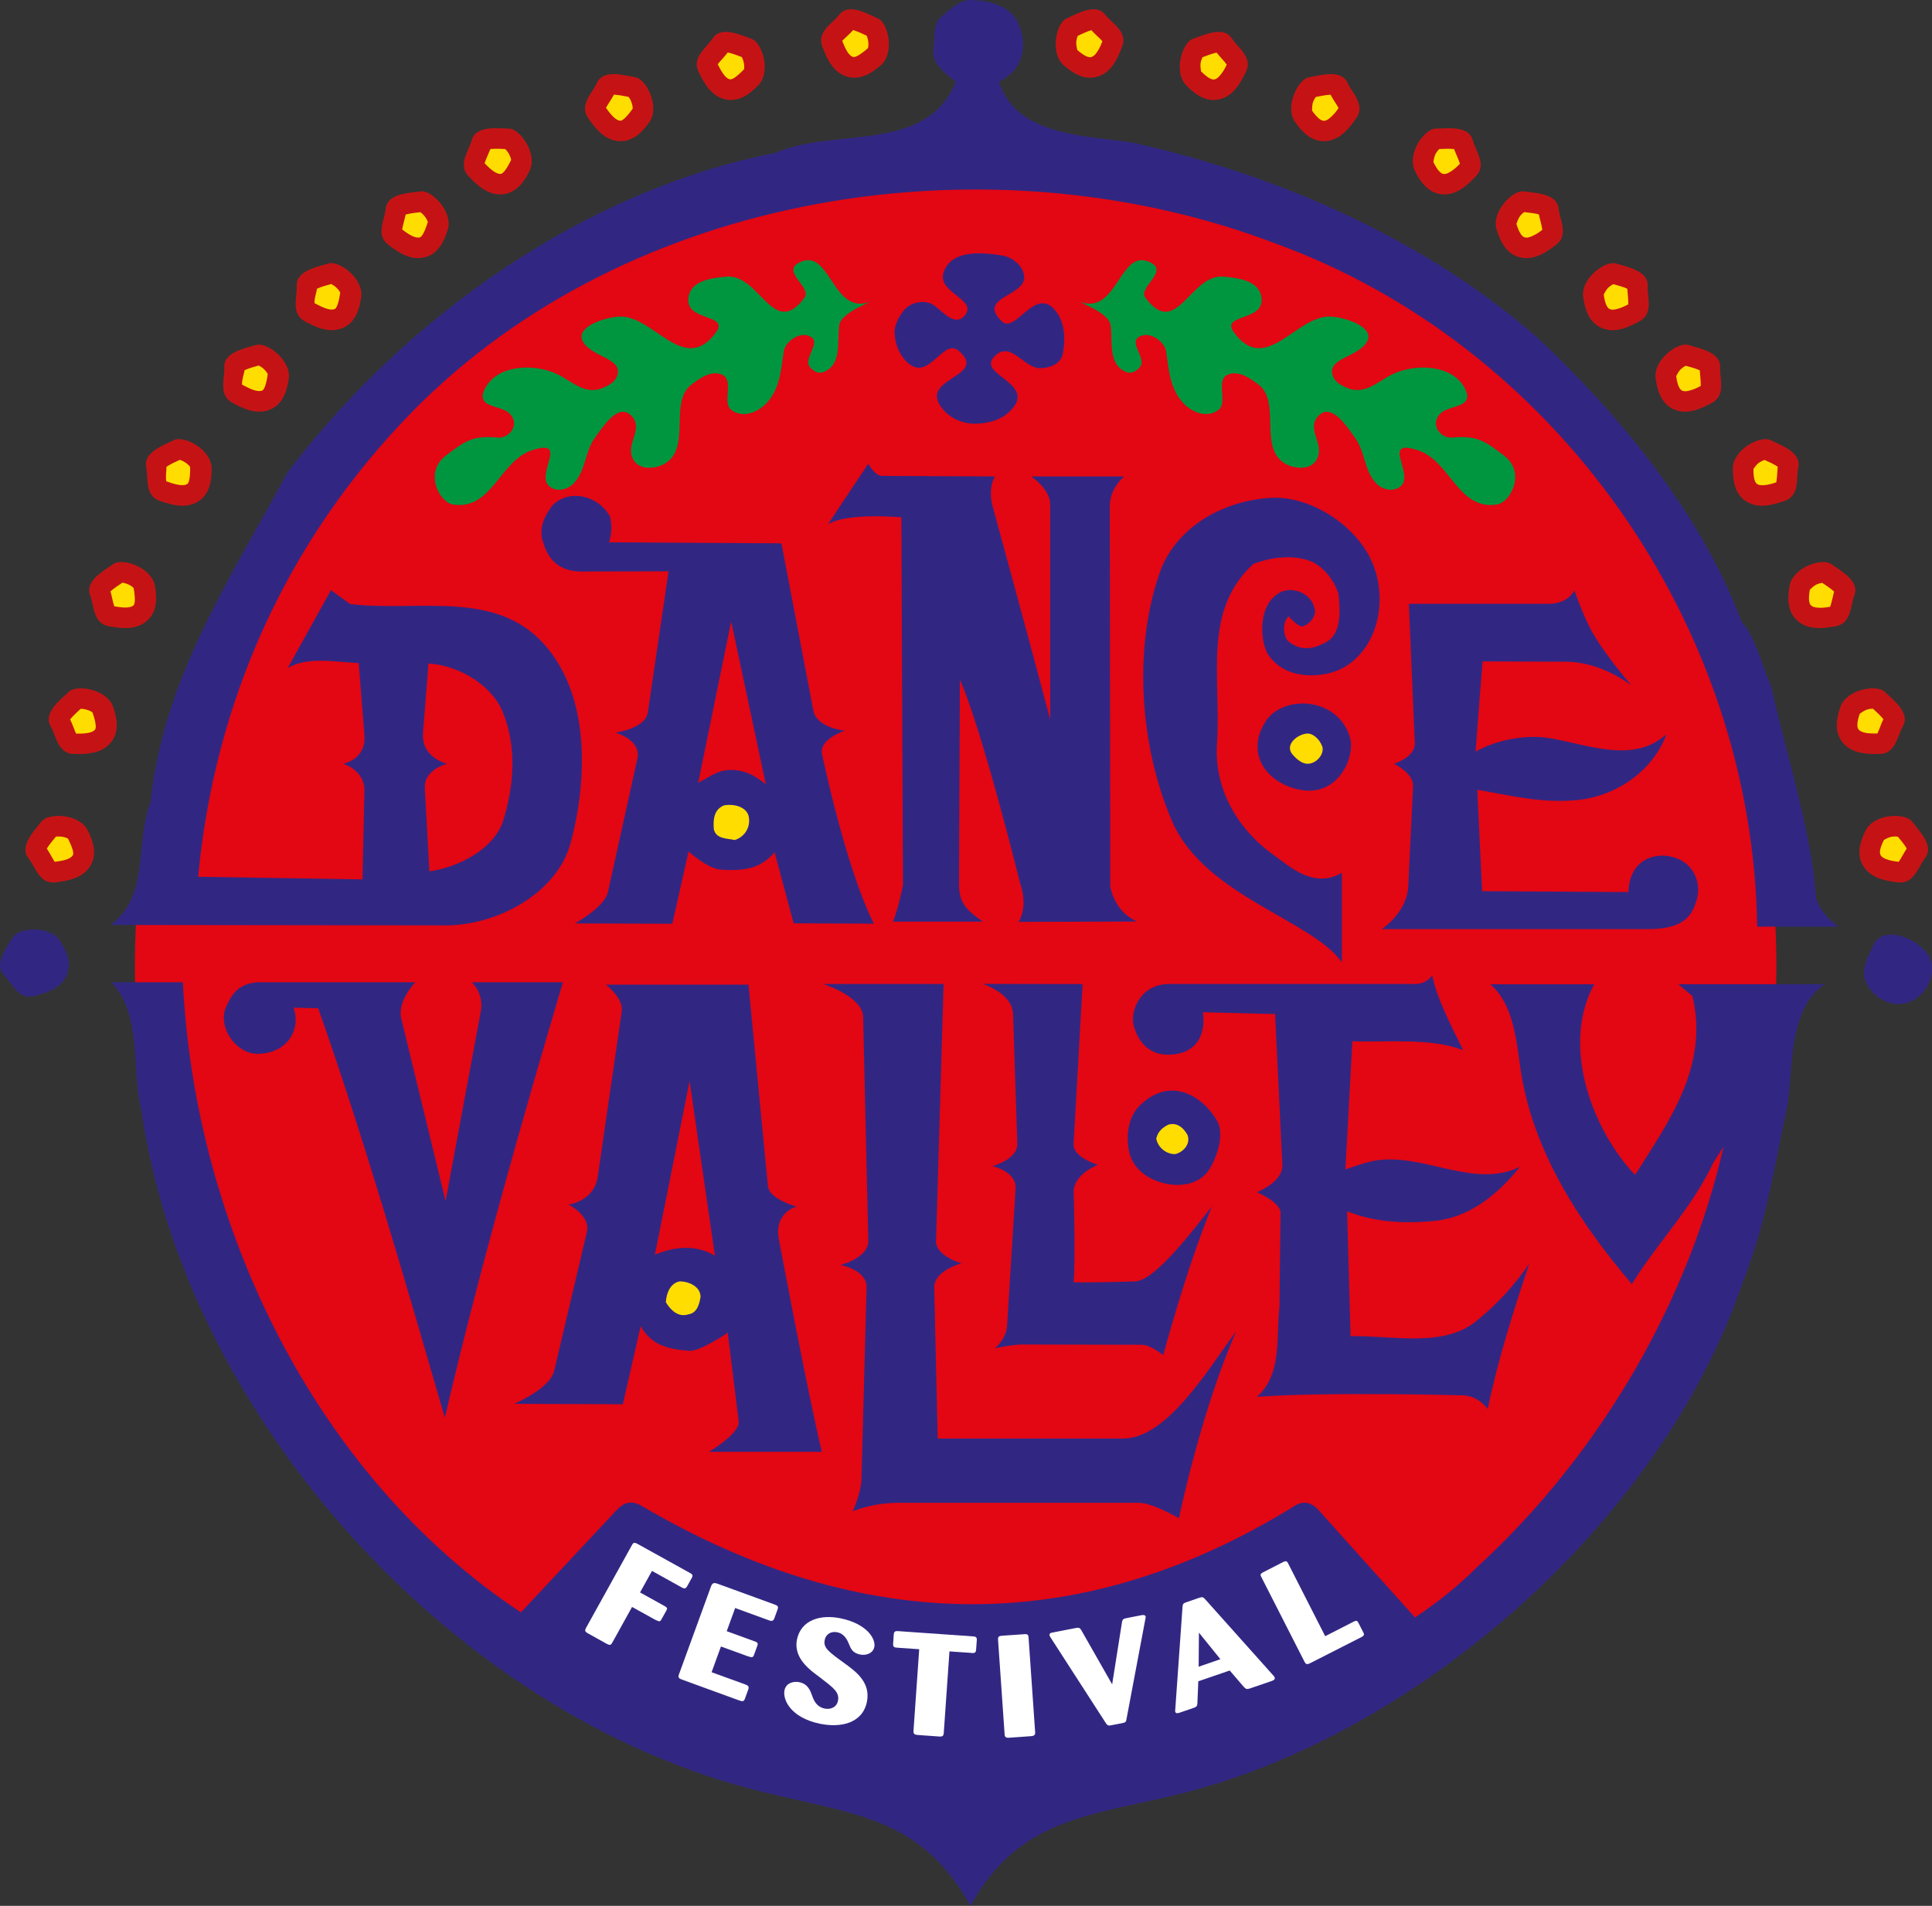 <svg xmlns="http://www.w3.org/2000/svg" id="uuid-6e9c3e8d-6443-4723-83d6-34da2909802e" data-name="uuid-534cbada-773b-479e-aec3-13302de89f2c" viewBox="0 0 213.29 210.46"><rect x="0" y="0" width="213.29" height="210.46" fill="#333333" stroke="none"/><defs><style>      .uuid-b3778410-bdc1-48ee-ae8b-1be7e931bd17 {        fill: #c51315;      }      .uuid-305f8b70-29ea-415d-95b8-64bc97917035, .uuid-75483526-c025-47d7-8108-146db7ade8b8 {        fill: #fff;      }      .uuid-305f8b70-29ea-415d-95b8-64bc97917035, .uuid-d612cfae-8b62-40b2-be83-0e7851951b81 {        fill-rule: evenodd;      }      .uuid-3b6dca00-f56a-4532-86d2-de5615ee022d, .uuid-d612cfae-8b62-40b2-be83-0e7851951b81 {        fill: #312783;      }      .uuid-aba28421-e5c2-4f02-a407-fdc25aaa8dbb {        fill: #e30613;      }      .uuid-df67e778-9e02-4c3c-aea3-405c05ca3505 {        fill: #fd0;      }      .uuid-71ae9862-37f5-470c-a58d-c260b68bee6b {        fill: #009640;      }    </style></defs><g id="uuid-d4090409-49f3-4061-8af6-9172b31a058a" data-name="uuid-31842d61-0301-4ebe-a9c0-01f7dfaf4b2e"><g><path class="uuid-aba28421-e5c2-4f02-a407-fdc25aaa8dbb" d="M14.89,106.66c0-50.04,40.57-90.61,90.61-90.61s90.61,40.57,90.61,90.61-40.57,90.61-90.61,90.61S14.89,156.7,14.89,106.66h0Z"></path><path class="uuid-71ae9862-37f5-470c-a58d-c260b68bee6b" d="M95.71,33.42c1.31-.35-2.87.96-3.06,2.49-.24,1.95.29,4.36-1.72,5.17-.58.24-1.15-.1-1.53-.57-.81-1.01,1.58-2.87-.19-3.45-1.14-.37-2.54.77-2.68,1.72-.32,2.13-.43,4.17-1.92,5.75-.91.97-2.54,1.68-3.83.77-1.22-.86.53-3.59-1.34-4.02-1.12-.26-2.15.48-3.06,1.15-2.63,1.93.05,7.09-3.06,8.81-.93.51-2.78.77-3.45-.57-.86-1.72,1.29-3.3-.19-4.79-1.44-1.44-3.16,1.29-4.02,2.49-1.12,1.56-.96,3.54-2.3,4.98-.69.74-1.87,1.01-2.68.38-1.69-1.29,2.25-5.36-1.92-4.02-3.62,1.17-4.44,6.67-8.75,6-1.5-.23-3.24-3.52-.8-5.39,2.25-1.72,3.01-2.23,5.79-2,1.17.1,2.47-1.4,1.27-2.64-.98-1.02-3.93-.57-2.68-2.87,1.34-2.47,5.22-2.73,7.85-1.53,1.66.75,3.11,2.44,5.17,1.53.62-.27,1.29-.62,1.53-1.34.66-1.97-2.92-2.01-3.83-3.83-.75-1.51,2.35-2.59,4.02-2.68,3.82-.22,7.18,6.61,10.73,1.72,1.49-2.06-3.45-1.15-3.06-3.83.27-1.87,2.54-2.16,4.21-2.3,3.68-.32,5.17,6.99,8.62,2.3.86-1.17-3.02-3.06-.19-4.02,2.96-1,3.35,5.6,7.09,4.6h-.02Z"></path><path class="uuid-71ae9862-37f5-470c-a58d-c260b68bee6b" d="M119.55,33.42c-1.31-.35,2.87.96,3.06,2.49.24,1.95-.29,4.36,1.72,5.17.58.24,1.15-.1,1.53-.57.81-1.01-1.58-2.87.19-3.45,1.14-.37,2.54.77,2.68,1.72.32,2.13.43,4.17,1.92,5.75.91.97,2.54,1.68,3.83.77,1.22-.86-.53-3.59,1.34-4.02,1.12-.26,2.16.48,3.07,1.15,2.63,1.93-.05,7.09,3.06,8.81.93.51,2.78.77,3.45-.57.86-1.72-1.29-3.3.19-4.79,1.44-1.44,3.16,1.29,4.02,2.49,1.12,1.56.96,3.54,2.3,4.98.69.74,1.87,1.01,2.68.38,1.69-1.29-2.25-5.36,1.92-4.02,3.62,1.17,4.44,6.67,8.75,6,1.5-.23,3.24-3.52.8-5.39-2.25-1.72-3.01-2.23-5.79-2-1.17.1-2.47-1.4-1.27-2.64.98-1.02,3.93-.57,2.68-2.87-1.34-2.47-5.22-2.73-7.85-1.53-1.66.75-3.11,2.44-5.17,1.53-.62-.27-1.29-.62-1.53-1.34-.66-1.97,2.92-2.01,3.83-3.83.75-1.51-2.35-2.59-4.02-2.68-3.83-.22-7.18,6.61-10.73,1.72-1.49-2.06,3.45-1.15,3.06-3.83-.27-1.87-2.54-2.16-4.21-2.3-3.68-.32-5.17,6.99-8.62,2.3-.86-1.17,3.02-3.06.19-4.02-2.96-1-3.35,5.6-7.09,4.6h.01Z"></path><path class="uuid-3b6dca00-f56a-4532-86d2-de5615ee022d" d="M112.91,29.93c1.28,2.84-5.36,2.63-2.3,5.56,1.51,1.43,3.69-4.02,5.94-1.15,1.03,1.31,1.1,3.21.77,4.79-.22,1.05-1.44,1.53-2.49,1.53-1.87,0-3.35-3.3-5.17-1.15-1.52,1.8,4.17,2.78,2.3,5.36-1.01,1.39-2.59,1.87-4.21,1.92-1.52.04-3.16-.67-4.02-2.11-1.8-2.99,5.36-3.16,2.11-5.94-1.67-1.42-3.16,3.11-5.36,1.53-1.19-.85-1.72-2.44-1.72-3.64,0-.72.48-1.77,1.15-2.49.77-.82,2.3-1.1,3.26-.38.94.7,2.06,2.06,3.06,1.34.54-.39.77-1.05.38-1.53-1.04-1.3-3.21-1.92-2.3-3.83,1.02-2.15,4.12-1.87,6.32-1.53.91.14,1.87.77,2.3,1.72h-.02Z"></path><path class="uuid-d612cfae-8b62-40b2-be83-0e7851951b81" d="M78.93,138.67l-2.8-19.28-3.83,19.16c2.11-.86,4.45-1.19,6.63.12h0ZM84.8,131.02c.14,1.41,3.14,2.22,3.14,2.22,0,0-2.56.64-1.94,3.69,0,0,3.2,17.05,4.73,23.39h-12.46s3.45-2.02,3.28-3.39l-1.21-9.76s-3.05,2.09-4.25,2c-2.21-.18-4.15-.55-5.36-2.73l-1.97,8.63-11.99-.05s3.94-1.66,4.41-3.64l3.61-15.33c.43-1.82-2.03-3.03-2.03-3.03,0,0,2.83-.34,3.23-3.09l2.65-18.25c.21-1.45-1.75-2.95-1.75-2.95h15.74l2.15,22.3h.02Z"></path><path class="uuid-d612cfae-8b62-40b2-be83-0e7851951b81" d="M55.49,78.59c-1.25-3.02-4.93-5.13-8.19-5.32l-.6,7.68c-.21,2.73,2.66,3.39,2.66,3.39,0,0-2.57.61-2.46,2.7l.5,9.18c3.11-.43,7.17-2.39,8.18-5.69,1.1-3.59,1.56-7.94-.09-11.94h0ZM112.38,2.54c.76,1.6.87,3.59-.38,5.17-.53.67-1.72,1.34-1.72,1.34,1.96,5.99,9.48,5.89,14.75,6.7,16.23,3.59,32.56,10.82,44.82,21.65,8.76,8.24,17.91,19.2,22.41,31.22,1.68,1.96,2.16,4.74,3.26,7.09,1.68,7.61,4.45,15.95,4.98,23.56.43,1.2,1.48,2.44,2.49,3.06h-9c-.48-33.14-22.03-64.12-53.25-75.47-31.65-12.02-71.31-5.75-95.2,18.58-13.89,14.18-21.85,32.03-23.67,51.38l18.15.29.21-9.78c.05-2.29-2.35-3-2.35-3,0,0,2.57-.41,2.35-3.19l-.63-7.92c-2.49-.1-5.7-.77-7.85.57l4.79-8.62,2.11,1.53c7.37.91,15.98-1.67,21.44,4.46,5.35,6,4.59,15.76,2.89,21.98-1.55,5.64-8.32,9.1-13.86,9.05l-36.9-.05c4.36-3.26,2.63-8.96,4.41-13.6,1.39-13.65,8.86-24.76,15.13-36.4,13.12-17.29,32.95-31.18,53.83-35.25,6.51-2.87,16.71.14,19.92-7.85-1.15-1.01-2.49-1.77-2.49-3.45.24-1.2-.14-2.59.77-3.64,1.15-.91,2.2-2.16,3.83-1.92,1.68.05,3.93.67,4.79,2.49h0l-.03.02Z"></path><path class="uuid-3b6dca00-f56a-4532-86d2-de5615ee022d" d="M97.37,52.55l12.48.06s-.84,1.16-.25,3.36c0,0,3.54,12.91,6.34,23.48v-23.75c0-1.7-2.1-3.09-2.1-3.09h10.28s-1.6,1.22-1.6,3.29l.05,41.96s.35,2.74,2.95,3.9l-13.07.04c1.11-1.85.19-4.19.19-4.19,0,0-4.2-17.03-6.67-22.55l-.1,22.55c0,2.09.8,2.89,2.64,4.16h-9.92c.6-1.46,1.1-4.06,1.1-4.06l-.18-40.58s-5.95-.57-8.11.77l4.45-6.69s.74,1.34,1.53,1.34h0Z"></path><path class="uuid-d612cfae-8b62-40b2-be83-0e7851951b81" d="M84.55,86.63l-3.83-18.01-3.64,17.81c1.15-.53,1.99-1.35,3.43-1.4,1.69-.06,2.89.64,4.04,1.59h0ZM67.31,56.94c.29,1.05.22,1.9-.07,2.95l19.03.11,3.52,18.45c.37,1.96,3.49,2.24,3.49,2.24,0,0-3.05.94-2.49,2.75,0,0,2.59,12.47,5.69,18.56l-8.86-.04-2.11-7.85c-1.48,1.77-3.3,2.11-5.94,1.92-1.47-.11-3.55-2-3.55-2l-1.8,7.98-10.75-.04s3.27-1.78,3.64-3.45l3.26-14.75c.46-2.09-2.44-2.87-2.44-2.87,0,0,3.32-.42,3.59-2.23l2.29-15.58-9.77.02c-3.19-.1-3.83-2.36-4.21-3.66-.24-1.48.38-2.59,1.15-3.64,1.87-1.87,5.03-1.1,6.32,1.15h0v-.02Z"></path><path class="uuid-3b6dca00-f56a-4532-86d2-de5615ee022d" d="M151.22,61.54c1.63,3.14,1.48,7.47-.77,10.34-1.41,1.8-3.18,2.55-5.18,2.68-1.81.11-3.82-.33-5.16-2.11-1.01-1.33-1.42-5.78,1.34-7.09,1.18-.56,3.21.05,3.64,1.72.38.91-.59,1.89-1.22,2.08-.52.16-1.6-1.1-1.6-1.1-.8.7-.56,2.35,0,2.79,1.5,1.2,2.96.71,4.15.05,1.73-.95,1.53-3.54,1.34-5.36-.48-1.48-1.72-3.11-3.26-3.64-1.93-.67-4.31-.34-6.13.38-5.65,5.17-3.54,12.45-4.02,19.92-.31,4.84,2.2,9.34,6.32,12.26,1.8,1.28,4.39,3.72,7.47,1.92v9.89c-3.28-4.69-15.23-7.35-18.77-15.64-3.57-8.34-4.25-19.06-1.34-27.39,1.67-4.76,6.55-7.86,12.14-8.26,4.16-.3,9.03,2.65,11.04,6.53h0v.03Z"></path><path class="uuid-3b6dca00-f56a-4532-86d2-de5615ee022d" d="M180.09,75.66c-1.7-1.2-4.26-2.58-7.28-2.59l-9.14-.03s-.53,6.66-.77,9.96c1.82-1.05,5.21-2.04,8.41-1.45,4.57.86,9.12,2.69,12.66-.47-1.48,4.07-5.6,6.9-9.96,7.28-3.93.35-7.37-.53-10.92-1.15l.53,11.2,16.16.1c.1-4.09,3.79-4.69,5.91-3.45,1.58.93,2.16,2.83,1.53,4.6-.45,1.27-1.15,2.94-5.24,2.94h-29.43s2.78-1.81,2.92-4.74l.53-11.03c.07-1.48-2.11-2.49-2.11-2.49,0,0,2.37-.7,2.3-2.3l-.65-15.36h15.37c2.3,0,2.89-1.5,2.89-1.5,0,0,.95,2.68,1.8,4.29,1.39,2.64,4.49,6.19,4.49,6.19h0Z"></path><path class="uuid-3b6dca00-f56a-4532-86d2-de5615ee022d" d="M149.05,81.51c.56,2.04-1.22,6.27-5.16,5.76-3.6-.47-6.6-3.72-4.2-7.56,1.9-3.05,8.09-2.81,9.36,1.8h0Z"></path><path class="uuid-3b6dca00-f56a-4532-86d2-de5615ee022d" d="M161.53,115.97c-3.59-1.4-8.35-.84-12.23-.99l-.77,14.16s2.06-.75,3.06-.94c5.43-1.04,11.05,3.18,16.22.64-2.79,3.49-5.93,5.65-9.48,5.99-3.36.32-6.64.13-9.61-1.07l.38,13.79c4.69-.1,10.54,1.39,14.18-1.92,2.01-1.63,4.12-3.93,5.56-6.13-1.63,4.88-3.45,10.54-4.6,16.09,0,0-1.03-1.53-2.91-1.51,0,0-14.86-.4-22.57.17,2.83-2.49,2.11-6.7,2.49-9.96l.12-10.36c0-1.18-2.61-2.28-2.61-2.28,0,0,2.9-1.12,2.81-3.01l-.8-16.66-7.98-.2c.3,1.8-.2,4.59-3.69,4.69-2.49.07-3.56-1.77-3.94-3.21-.41-1.53.65-4.6,3.94-4.6h27.14c1.3,0,1.87-.96,1.87-.96.57,2.73,2.22,5.82,3.42,8.26h0Z"></path><path class="uuid-3b6dca00-f56a-4532-86d2-de5615ee022d" d="M45.86,108.47s-2.04,2.04-1.56,4.01l4.89,20.15,3.89-20.95c.37-2.02-1-3.21-1-3.21h10.06c-4.69,15.9-9.24,31.85-13.03,48.08-4.36-15.04-8.76-30.36-13.98-45.21l-2.71-.06c.87,2.62-.9,5.09-3.99,5.09-2.5,0-4.46-3.11-3.45-5.22.48-1.01,1.16-2.68,3.75-2.68h17.13,0Z"></path><path class="uuid-3b6dca00-f56a-4532-86d2-de5615ee022d" d="M103.33,137.01c-.05,1.71,2.83,2.49,2.83,2.49,0,0-3.06.81-3.02,2.68l.38,16.67h20.5c4.94,0,9.6-8.07,12.47-11.85-3.89,8.75-6.34,20.66-6.34,20.66,0,0-2.88-1.71-4.43-1.71h-26.54c-2.89,0-5.04.94-5.04.94,0,0,.92-2.05.96-3.45l.57-21.26c.05-1.97-2.88-2.49-2.88-2.49,0,0,3.11-.78,3.07-2.68l-.57-24.71c-.05-2.27-4.41-3.64-4.41-3.64h13.29l-.83,28.35h-.01Z"></path><path class="uuid-3b6dca00-f56a-4532-86d2-de5615ee022d" d="M118.53,126.34c-.08,1.49,2.69,2.29,2.69,2.29,0,0-2.69,1-2.69,2.99,0,0,.22,7.05,0,9.98,2.49.05,6.78-.1,6.78-.1,2.19-.03,6.56-5.84,8.48-8.28-2.89,7.08-5.37,16.43-5.37,16.43,0,0-1.37-1.15-2.41-1.15l-13.2-.03c-1.02,0-2.97.41-2.97.41,0,0,1.25-1,1.34-2.49l.94-15.13c.12-1.92-2.57-2.49-2.57-2.49,0,0,2.82-.72,2.76-2.49l-.47-14.31c-.07-2.3-3.35-3.32-3.35-3.32l11.03.02-1,17.66h.01Z"></path><path class="uuid-3b6dca00-f56a-4532-86d2-de5615ee022d" d="M134.36,123.76c.83,1.43.05,3.88-.79,5.27-1.11,1.84-3.4,2.12-5.34,1.56-1.77-.51-3.17-1.67-3.56-3.34-.37-1.57-.22-3.79,1.11-5.12,3.36-3.36,6.97-1.15,8.58,1.63h0Z"></path><path class="uuid-3b6dca00-f56a-4532-86d2-de5615ee022d" d="M20.19,108.47c1.32,26.86,14.56,54.49,37.32,69.58l10.4-11.12c.89-.99,1.7-1.35,2.96-.62,24.64,14.46,48.67,14.45,72.08-.03,1.24-.77,2.19-.1,2.83.71l10.43,11.62c2.43-1.61,4.75-3.45,6.89-5.59,13.79-12.64,23.39-29.67,27.17-46.38l-1.12,1.75c-2.3,4.93-6.08,8.72-9,13.41-5.89-6.94-10.87-14.61-12.26-23.56-.48-3.3-.77-7.3-3.36-9.55h11.47c-3.5,6.37-.65,15.25,4.14,20.66l.38.38c3.64-5.79,8.19-11.97,6.32-19.73l-1.57-1.32h16.16c-3.97,2.73-3.48,9.03-4.06,13.19-1.39,6.46-2.39,13.31-4.98,19.73-8.79,26.13-35.75,50.02-62.27,56.53-9.69,2.37-17.74,2.64-22.97,12.33-5.46-9.7-12.36-10-23.02-12.6-33.89-8.27-63.73-41.38-68.55-75.41-1.1-4.41.14-10.3-3.26-13.98h7.87Z"></path><path class="uuid-75483526-c025-47d7-8108-146db7ade8b8" d="M72.47,178.92c.34.19.44.12.56-.11l.53-.95c.17-.27.07-.36-.23-.53l-2.67-1.48,1.32-2.38,3.27,1.82c.37.2.46.11.61-.12l.52-.94c.16-.29.04-.4-.24-.55l-5.79-3.21c-.29-.16-.43-.13-.56.11l-5.09,9.18c-.15.27-.16.41.23.62l2.03,1.13c.3.17.47.19.62-.09l2.2-3.97,2.69,1.49h0v-.02Z"></path><path class="uuid-75483526-c025-47d7-8108-146db7ade8b8" d="M82.65,182.92c.32.12.48.14.59-.17l.37-1.02c.13-.31-.06-.4-.33-.49l-3.05-1.11.93-2.56,3.68,1.34c.32.12.52.14.65-.21l.37-1.02c.11-.32-.08-.4-.38-.51l-6.28-2.29c-.42-.14-.55-.05-.69.26l-3.57,9.8c-.12.33.07.43.37.54l6.31,2.3c.38.14.51.1.62-.2l.37-1.02c.12-.33-.04-.44-.33-.55l-3.72-1.35,1.03-2.84,3.03,1.1h.03Z"></path><path class="uuid-75483526-c025-47d7-8108-146db7ade8b8" d="M90.76,185.42c1.28.98,1.94,1.48,1.75,2.4-.15.72-.82.99-1.48.85-.92-.2-1.21-.96-1.37-1.42-.21-.58-.47-1.29-1.41-1.49-.56-.12-1.46.03-1.64.88-.22,1.05.67,3.02,3.87,3.7,2.27.48,4.71,0,5.22-2.38.46-2.18-1.24-3.4-2.47-4.29-1.79-1.3-2.36-1.71-2.18-2.59.14-.66.74-.97,1.39-.83.83.18,1.12.91,1.28,1.29.22.54.4.98,1.21,1.16.77.16,1.45-.18,1.59-.81.19-.89-.77-2.55-3.66-3.17-2.35-.5-4.42.21-4.87,2.3-.41,1.91,1.21,3.18,1.83,3.68l.95.72h-.01Z"></path><path class="uuid-75483526-c025-47d7-8108-146db7ade8b8" d="M107.29,182.54c.42.03.45-.16.47-.37l.08-1.09c.02-.32-.19-.37-.44-.38l-8.26-.58c-.38-.03-.45.13-.47.35l-.07,1.05c-.02.34.11.41.45.43l2.43.17-.63,9c-.02.34.08.44.49.47l2.36.17c.38.03.47-.11.49-.38l.63-9.02,2.47.17h0Z"></path><path class="uuid-75483526-c025-47d7-8108-146db7ade8b8" d="M113.55,180.8c-.02-.26-.1-.38-.47-.34l-2.47.17c-.36.03-.43.13-.43.4l.73,10.5c.02.32.18.39.55.36l2.37-.17c.34-.02.47-.15.45-.43l-.73-10.5h0Z"></path><path class="uuid-75483526-c025-47d7-8108-146db7ade8b8" d="M119.38,180.02c-.19-.29-.27-.3-.63-.24l-2.53.49c-.13.03-.4.06-.35.31,0,.06.04.12.13.27l6.11,9.47c.18.24.27.26.6.19l1.19-.23c.38-.07.42-.16.47-.48l2.07-10.98c.04-.19.05-.24.04-.3-.05-.24-.37-.17-.46-.16l-1.68.33c-.3.06-.42.13-.47.42l-1.09,6.89-3.41-5.99h0Z"></path><path class="uuid-305f8b70-29ea-415d-95b8-64bc97917035" d="M137.35,186.31c.2.23.33.24.64.14l2.4-.82c.19-.08.41-.16.33-.4-.03-.08-.07-.13-.13-.19l-7.56-8.46c-.2-.22-.29-.25-.64-.14l-1.42.49c-.33.11-.4.2-.42.5l-.8,11.31c-.02.19-.02.24,0,.3.06.18.26.16.44.1l1.58-.54c.33-.11.41-.23.42-.5l.1-2.44,3.47-1.19,1.59,1.85h0ZM132.33,184.05l.03-3.76,2.37,2.93-2.4.83h0Z"></path><path class="uuid-75483526-c025-47d7-8108-146db7ade8b8" d="M142.19,172.6c-.14-.27-.32-.21-.55-.1l-2.19,1.12c-.26.13-.35.25-.22.49l4.81,9.44c.13.22.25.28.56.13l5.7-2.9c.27-.14.34-.26.22-.49l-.56-1.1c-.13-.26-.26-.25-.53-.11l-3.13,1.6-4.11-8.07h0Z"></path><path class="uuid-3b6dca00-f56a-4532-86d2-de5615ee022d" d="M6.59,103.87c.71,1.05,1.39,2.44.77,3.83-.67,1.49-2.25,1.96-3.64,2.3-1.71.41-2.39-1.44-3.26-2.3-1.17-1.17.19-2.97.96-4.21.62-1.01,3.97-1.39,5.17.38h0Z"></path><path class="uuid-3b6dca00-f56a-4532-86d2-de5615ee022d" d="M212.71,105.21c1.37,1.75.19,4.93-2.3,5.56-1.62.41-3.54-.43-4.41-2.3-.66-1.42.24-2.78.77-4.02.98-2.31,4.55-1.01,5.94.77h0Z"></path><path class="uuid-b3778410-bdc1-48ee-ae8b-1be7e931bd17" d="M9.69,91.7c.57,1.13,1.08,2.59.29,3.9-.84,1.39-2.47,1.67-3.89,1.84-1.74.2-2.2-1.72-2.95-2.68-1.02-1.3.55-2.92,1.46-4.07.74-.93,4.11-.89,5.09,1.01h0Z"></path><path class="uuid-b3778410-bdc1-48ee-ae8b-1be7e931bd17" d="M12.5,78.08c.41,1.2.71,2.72-.25,3.9-1.03,1.26-2.68,1.31-4.11,1.28-1.76-.04-1.94-2.01-2.55-3.06-.83-1.43.95-2.82,2.02-3.82.86-.81,4.2-.31,4.9,1.71h0Z"></path><path class="uuid-b3778410-bdc1-48ee-ae8b-1be7e931bd17" d="M17.11,64.72c.22,1.24.28,2.8-.86,3.81-1.21,1.09-2.85.88-4.26.62-1.73-.32-1.6-2.29-2.04-3.42-.59-1.54,1.38-2.63,2.59-3.46.98-.67,4.2.35,4.57,2.45h0Z"></path><path class="uuid-b3778410-bdc1-48ee-ae8b-1be7e931bd17" d="M23.36,51.72c.02,1.26-.17,2.8-1.44,3.63-1.37.88-2.96.42-4.3-.05-1.66-.58-1.23-2.51-1.48-3.7-.34-1.62,1.78-2.39,3.1-3.01,1.07-.51,4.09,1,4.13,3.14h0Z"></path><path class="uuid-b3778410-bdc1-48ee-ae8b-1be7e931bd17" d="M31.87,41.84c-.17,1.25-.6,2.74-1.99,3.36-1.49.66-2.99-.05-4.24-.73-1.54-.84-.82-2.67-.88-3.89-.09-1.65,2.13-2.08,3.53-2.49,1.14-.33,3.88,1.63,3.59,3.75h-.01Z"></path><path class="uuid-b3778410-bdc1-48ee-ae8b-1be7e931bd17" d="M49.42,25.39c-.37,1.21-1.02,2.62-2.49,3.01-1.57.42-2.94-.51-4.08-1.38-1.39-1.07-.39-2.76-.26-3.98.17-1.65,2.43-1.72,3.88-1.91,1.17-.15,3.58,2.22,2.96,4.26h0Z"></path><path class="uuid-b3778410-bdc1-48ee-ae8b-1be7e931bd17" d="M58.46,18.87c-.55,1.14-1.42,2.42-2.93,2.58-1.62.17-2.83-.97-3.81-2-1.21-1.27.05-2.79.36-3.97.43-1.6,2.67-1.32,4.13-1.28,1.18.03,3.19,2.75,2.25,4.67h0Z"></path><path class="uuid-b3778410-bdc1-48ee-ae8b-1be7e931bd17" d="M71.67,13.5c-.72,1.04-1.78,2.17-3.3,2.09-1.63-.09-2.64-1.4-3.45-2.57-1-1.45.48-2.75.98-3.86.67-1.51,2.84-.89,4.28-.62,1.16.22,2.72,3.21,1.5,4.97h0Z"></path><path class="uuid-b3778410-bdc1-48ee-ae8b-1be7e931bd17" d="M83.7,9.43c-.88.91-2.1,1.87-3.59,1.55-1.59-.34-2.39-1.79-3-3.08-.76-1.58.91-2.64,1.57-3.66.9-1.39,2.94-.43,4.32.06,1.12.4,2.18,3.6.7,5.14h0Z"></path><path class="uuid-b3778410-bdc1-48ee-ae8b-1be7e931bd17" d="M97.21,7.23c-.95.83-2.25,1.68-3.71,1.23-1.56-.48-2.22-2-2.72-3.33-.62-1.64,1.13-2.55,1.88-3.51,1.02-1.3,2.97-.17,4.3.44,1.08.49,1.86,3.78.25,5.18h0Z"></path><path class="uuid-b3778410-bdc1-48ee-ae8b-1be7e931bd17" d="M39.87,32.84c-.17,1.25-.6,2.74-1.99,3.36-1.49.66-2.99-.05-4.24-.73-1.54-.84-.82-2.67-.88-3.89-.09-1.65,2.13-2.08,3.53-2.49,1.14-.33,3.88,1.63,3.59,3.75h-.01Z"></path><path class="uuid-b3778410-bdc1-48ee-ae8b-1be7e931bd17" d="M205.97,91.7c-.57,1.13-1.08,2.59-.29,3.9.84,1.39,2.47,1.67,3.89,1.84,1.74.2,2.2-1.72,2.95-2.68,1.02-1.3-.55-2.92-1.46-4.07-.74-.93-4.11-.89-5.09,1.01h0Z"></path><path class="uuid-b3778410-bdc1-48ee-ae8b-1be7e931bd17" d="M203.17,78.08c-.41,1.2-.71,2.72.25,3.9,1.03,1.26,2.68,1.31,4.11,1.28,1.76-.04,1.94-2.01,2.55-3.06.83-1.43-.95-2.82-2.02-3.82-.86-.81-4.2-.31-4.9,1.71h.01Z"></path><path class="uuid-b3778410-bdc1-48ee-ae8b-1be7e931bd17" d="M197.56,64.72c-.22,1.24-.28,2.8.86,3.81,1.21,1.09,2.85.88,4.26.62,1.73-.32,1.6-2.29,2.04-3.42.59-1.54-1.38-2.63-2.59-3.46-.98-.67-4.2.35-4.57,2.45h0Z"></path><path class="uuid-b3778410-bdc1-48ee-ae8b-1be7e931bd17" d="M191.31,51.72c-.02,1.26.17,2.8,1.44,3.63,1.37.88,2.96.42,4.3-.05,1.66-.58,1.23-2.51,1.48-3.7.34-1.62-1.78-2.39-3.1-3.01-1.07-.51-4.09,1-4.13,3.14h.01Z"></path><path class="uuid-b3778410-bdc1-48ee-ae8b-1be7e931bd17" d="M182.79,41.84c.17,1.25.6,2.74,1.99,3.36,1.49.66,2.99-.05,4.24-.73,1.54-.84.82-2.67.88-3.89.09-1.65-2.13-2.08-3.53-2.49-1.14-.33-3.88,1.63-3.59,3.75h0Z"></path><path class="uuid-b3778410-bdc1-48ee-ae8b-1be7e931bd17" d="M165.24,25.39c.37,1.21,1.02,2.62,2.49,3.01,1.57.42,2.94-.51,4.08-1.38,1.39-1.07.39-2.76.26-3.98-.17-1.65-2.43-1.72-3.88-1.91-1.17-.15-3.58,2.22-2.96,4.26h.01Z"></path><path class="uuid-b3778410-bdc1-48ee-ae8b-1be7e931bd17" d="M156.21,18.87c.55,1.14,1.42,2.42,2.93,2.58,1.62.17,2.83-.97,3.81-2,1.21-1.27-.05-2.79-.36-3.97-.43-1.6-2.67-1.32-4.13-1.28-1.18.03-3.19,2.75-2.25,4.67h0Z"></path><path class="uuid-b3778410-bdc1-48ee-ae8b-1be7e931bd17" d="M143,13.5c.72,1.04,1.78,2.17,3.3,2.09,1.63-.09,2.64-1.4,3.45-2.57,1-1.45-.48-2.75-.98-3.86-.67-1.51-2.84-.89-4.28-.62-1.16.22-2.72,3.21-1.5,4.97h0Z"></path><path class="uuid-b3778410-bdc1-48ee-ae8b-1be7e931bd17" d="M130.97,9.43c.88.91,2.1,1.87,3.59,1.55,1.59-.34,2.39-1.79,3-3.08.76-1.58-.91-2.64-1.57-3.66-.9-1.39-2.94-.43-4.32.06-1.12.4-2.18,3.6-.7,5.14h0Z"></path><path class="uuid-b3778410-bdc1-48ee-ae8b-1be7e931bd17" d="M117.46,7.23c.95.83,2.25,1.68,3.71,1.23,1.56-.48,2.22-2,2.72-3.33.62-1.64-1.13-2.55-1.88-3.51-1.02-1.3-2.97-.17-4.3.44-1.08.49-1.86,3.78-.25,5.18h0Z"></path><path class="uuid-b3778410-bdc1-48ee-ae8b-1be7e931bd17" d="M174.79,32.84c.17,1.25.6,2.74,1.99,3.36,1.49.66,2.99-.05,4.24-.73,1.54-.84.82-2.67.88-3.89.09-1.65-2.13-2.08-3.53-2.49-1.14-.33-3.88,1.63-3.59,3.75h0Z"></path><path class="uuid-df67e778-9e02-4c3c-aea3-405c05ca3505" d="M179.65,31.88c.03.54.13,1.15.11,1.73-.62.33-.9.42-1.31.53-.37.09-.58.06-.74-.01-.19-.08-.5-.39-.66-1.6.08-.17.3-.59.53-.79.19-.17.38-.29.52-.36.25.07.51.14.78.22s.54.17.78.29h0ZM6.15,92.39c.16-.02.38-.03.64,0,.3.04.55.12.71.21.55,1.08.66,1.65.55,1.83-.09.15-.25.3-.6.44-.36.14-.81.22-1.41.3-.14-.2-.27-.46-.39-.66-.16-.28-.32-.56-.48-.8.12-.19.29-.45.47-.67.17-.22.35-.43.51-.63h0v-.02ZM8.9,78.27c.16,0,.38.02.63.09.29.08.52.19.68.31.4,1.15.42,1.72.29,1.89-.11.14-.28.26-.66.35-.38.09-.84.11-1.44.1-.11-.22-.21-.5-.29-.71-.12-.3-.24-.59-.37-.86.14-.17.35-.4.56-.6.2-.19.4-.38.59-.55h0v-.02ZM13.52,64.34c.16.02.37.08.61.18.28.12.49.27.62.41.21,1.2.15,1.77,0,1.91-.13.12-.32.21-.7.24-.39.03-.84-.02-1.44-.13-.17-.53-.27-1.14-.41-1.65.17-.15.42-.35.65-.51.23-.16.46-.31.67-.45h0ZM19.87,50.78c.15.05.36.14.57.28.25.16.44.35.55.5.02,1.22-.13,1.77-.31,1.88-.15.1-.35.16-.73.13-.43-.04-.93-.18-1.59-.42-.1-.56.02-1.11.02-1.61.19-.12.48-.29.75-.42.25-.12.5-.24.74-.34h0ZM28.58,40.37c.14.07.33.19.52.36.22.2.38.41.46.58-.17,1.21-.41,1.73-.6,1.81-.17.07-.37.1-.74.01-.42-.1-.89-.33-1.5-.66-.02-.57.2-1.09.28-1.59.24-.11.57-.23.8-.3.27-.08.53-.15.78-.22h0ZM46.4,23.42c.13.09.3.24.46.44.19.23.31.46.37.65-.35,1.16-.67,1.64-.87,1.7-.17.05-.38.04-.74-.1-.36-.15-.74-.4-1.22-.77.09-.55.28-1.14.39-1.65.26-.07.58-.13.81-.16.28-.04.55-.07.81-.1h0ZM55.78,16.46c.11.11.26.28.39.51.15.26.23.51.26.69-.53,1.09-.92,1.52-1.13,1.54-.18.02-.39-.02-.71-.22-.33-.21-.67-.52-1.09-.95.17-.53.45-1.08.64-1.57.26-.03.59-.03.83-.03.28,0,.55.02.81.03h0ZM69.4,10.7c.1.13.21.32.3.56.11.28.15.54.15.73-.7,1-1.15,1.35-1.36,1.34-.18-.01-.38-.08-.67-.33s-.58-.61-.92-1.1c.12-.22.28-.46.4-.65.17-.27.34-.54.48-.8.26.02.59.06.82.1.27.05.54.1.8.15h0ZM81.9,6.31c.07.14.16.35.21.6.06.29.07.56.03.74-.84.88-1.34,1.16-1.55,1.11-.18-.04-.36-.13-.61-.43s-.48-.7-.74-1.24c.15-.2.35-.41.5-.58.22-.24.42-.48.6-.72.26.06.57.15.79.23.26.09.52.19.76.28h.01ZM95.69,3.96c.06.15.13.36.16.62.04.3.02.56-.03.74-.92.8-1.44,1.04-1.64.97-.17-.05-.35-.17-.57-.48-.22-.32-.41-.74-.63-1.3.16-.18.38-.38.55-.53.24-.22.46-.44.66-.66.25.08.55.2.77.29.25.11.5.23.74.34h-.01ZM36.58,31.37c.14.07.33.19.52.36.22.2.38.41.46.58-.17,1.21-.41,1.73-.6,1.81-.17.07-.37.1-.74.01-.42-.1-.89-.33-1.5-.66-.02-.57.2-1.09.28-1.59.24-.11.57-.23.8-.3.27-.08.53-.15.78-.22h0ZM209.62,95.17c-.59-.07-1.04-.16-1.4-.3s-.51-.28-.6-.44c-.11-.18-.18-.61.37-1.69.17-.09.59-.31.89-.35.26-.03.48-.02.64,0,.16.2.34.41.51.63.22.28.37.5.47.68-.16.25-.32.52-.48.8-.12.22-.25.45-.4.66h0ZM207.26,81c-.59,0-1.05,0-1.42-.1-.37-.09-.54-.21-.66-.35-.13-.16-.26-.58.13-1.73.15-.11.54-.39.83-.47.25-.07.47-.09.63-.09.19.18.39.36.59.55.25.24.43.44.56.61-.13.27-.25.56-.36.86-.09.24-.18.48-.3.71h0ZM202.48,65.32c-.14.52-.24,1.13-.43,1.68-.69.13-.98.13-1.41.1-.38-.03-.57-.12-.7-.24-.16-.14-.35-.53-.14-1.73.13-.14.47-.47.75-.59.23-.1.45-.16.61-.18.22.14.45.29.67.45.29.2.5.37.65.52h0ZM196.26,51.54c-.06.54-.06,1.15-.16,1.72-.66.23-.95.28-1.38.32-.38.03-.58-.03-.73-.13-.18-.11-.43-.47-.41-1.68.11-.15.39-.54.65-.7.22-.14.42-.23.57-.28.24.11.49.22.74.34.32.16.55.29.72.41h0ZM187.65,40.89c.03.54.13,1.15.11,1.73-.62.33-.9.42-1.31.53-.37.09-.58.06-.74-.01-.19-.08-.5-.39-.66-1.6.08-.17.3-.59.53-.79.19-.17.38-.29.52-.36.25.07.51.14.78.22s.54.17.78.29h0ZM169.89,23.69c.11.53.3,1.11.38,1.69-.56.43-.82.56-1.21.73-.35.15-.56.15-.74.1-.2-.05-.55-.31-.91-1.48.06-.18.21-.63.4-.87.16-.2.33-.35.46-.44.26.03.53.06.81.1s.56.08.81.16h0ZM160.53,16.47c.19.5.47,1.05.64,1.61-.48.51-.72.68-1.09.91-.32.2-.53.24-.71.22-.21-.02-.59-.22-1.13-1.32.03-.19.11-.66.26-.92.13-.22.27-.4.39-.51.26-.01.53-.02.81-.03.28,0,.56,0,.83.03h0ZM146.88,10.45c.14.26.31.53.48.8.14.22.3.45.41.69-.4.58-.61.78-.93,1.07-.29.25-.49.32-.67.33-.21.01-.62-.13-1.32-1.12,0-.19,0-.67.11-.95.09-.24.21-.43.3-.56.25-.05.52-.11.8-.15.27-.05.55-.09.82-.1h0ZM134.32,5.81c.18.23.38.47.6.71.18.2.36.4.51.62-.3.63-.48.87-.75,1.2-.25.29-.43.39-.61.43-.2.04-.63-.03-1.48-.9-.03-.19-.1-.66-.04-.95.05-.25.14-.46.21-.6.24-.09.5-.19.76-.28s.53-.18.79-.22h0ZM120.48,3.33c.2.22.42.44.66.66.19.18.4.37.56.57-.25.66-.4.91-.64,1.26-.22.31-.4.42-.57.48-.2.06-.63.03-1.55-.77-.05-.18-.16-.65-.12-.95.03-.26.1-.47.16-.62.23-.11.48-.23.74-.34.25-.11.51-.22.77-.29h-.01Z"></path><path class="uuid-df67e778-9e02-4c3c-aea3-405c05ca3505" d="M145.95,82.35c.28.69-.29,1.63-1.15,1.92-.82.27-1.53-.29-2.11-.96-.87-1.01.43-2.16,1.53-2.3.71-.09,1.44.62,1.72,1.34h0Z"></path><path class="uuid-df67e778-9e02-4c3c-aea3-405c05ca3505" d="M82.64,90.08c.29,1.24-.43,2.35-1.53,2.68-.86-.19-2.01-.1-2.3-1.15-.1-1.1,0-2.25,1.15-2.68,1.15-.19,2.39.19,2.68,1.15h0Z"></path><path class="uuid-df67e778-9e02-4c3c-aea3-405c05ca3505" d="M131.1,125.33c.38,1.05-.53,1.92-1.34,2.11-1.01.05-1.96-.77-2.11-1.72.19-.77.67-1.2,1.34-1.53,1.01-.29,1.72.43,2.11,1.15h0Z"></path><path class="uuid-df67e778-9e02-4c3c-aea3-405c05ca3505" d="M77.34,143.22c-.14.81-.38,1.77-1.34,1.92-1.15.38-2.01-.53-2.49-1.34.05-.96.48-2.11,1.53-2.3,1.01,0,2.3.57,2.3,1.72h0Z"></path></g></g></svg>